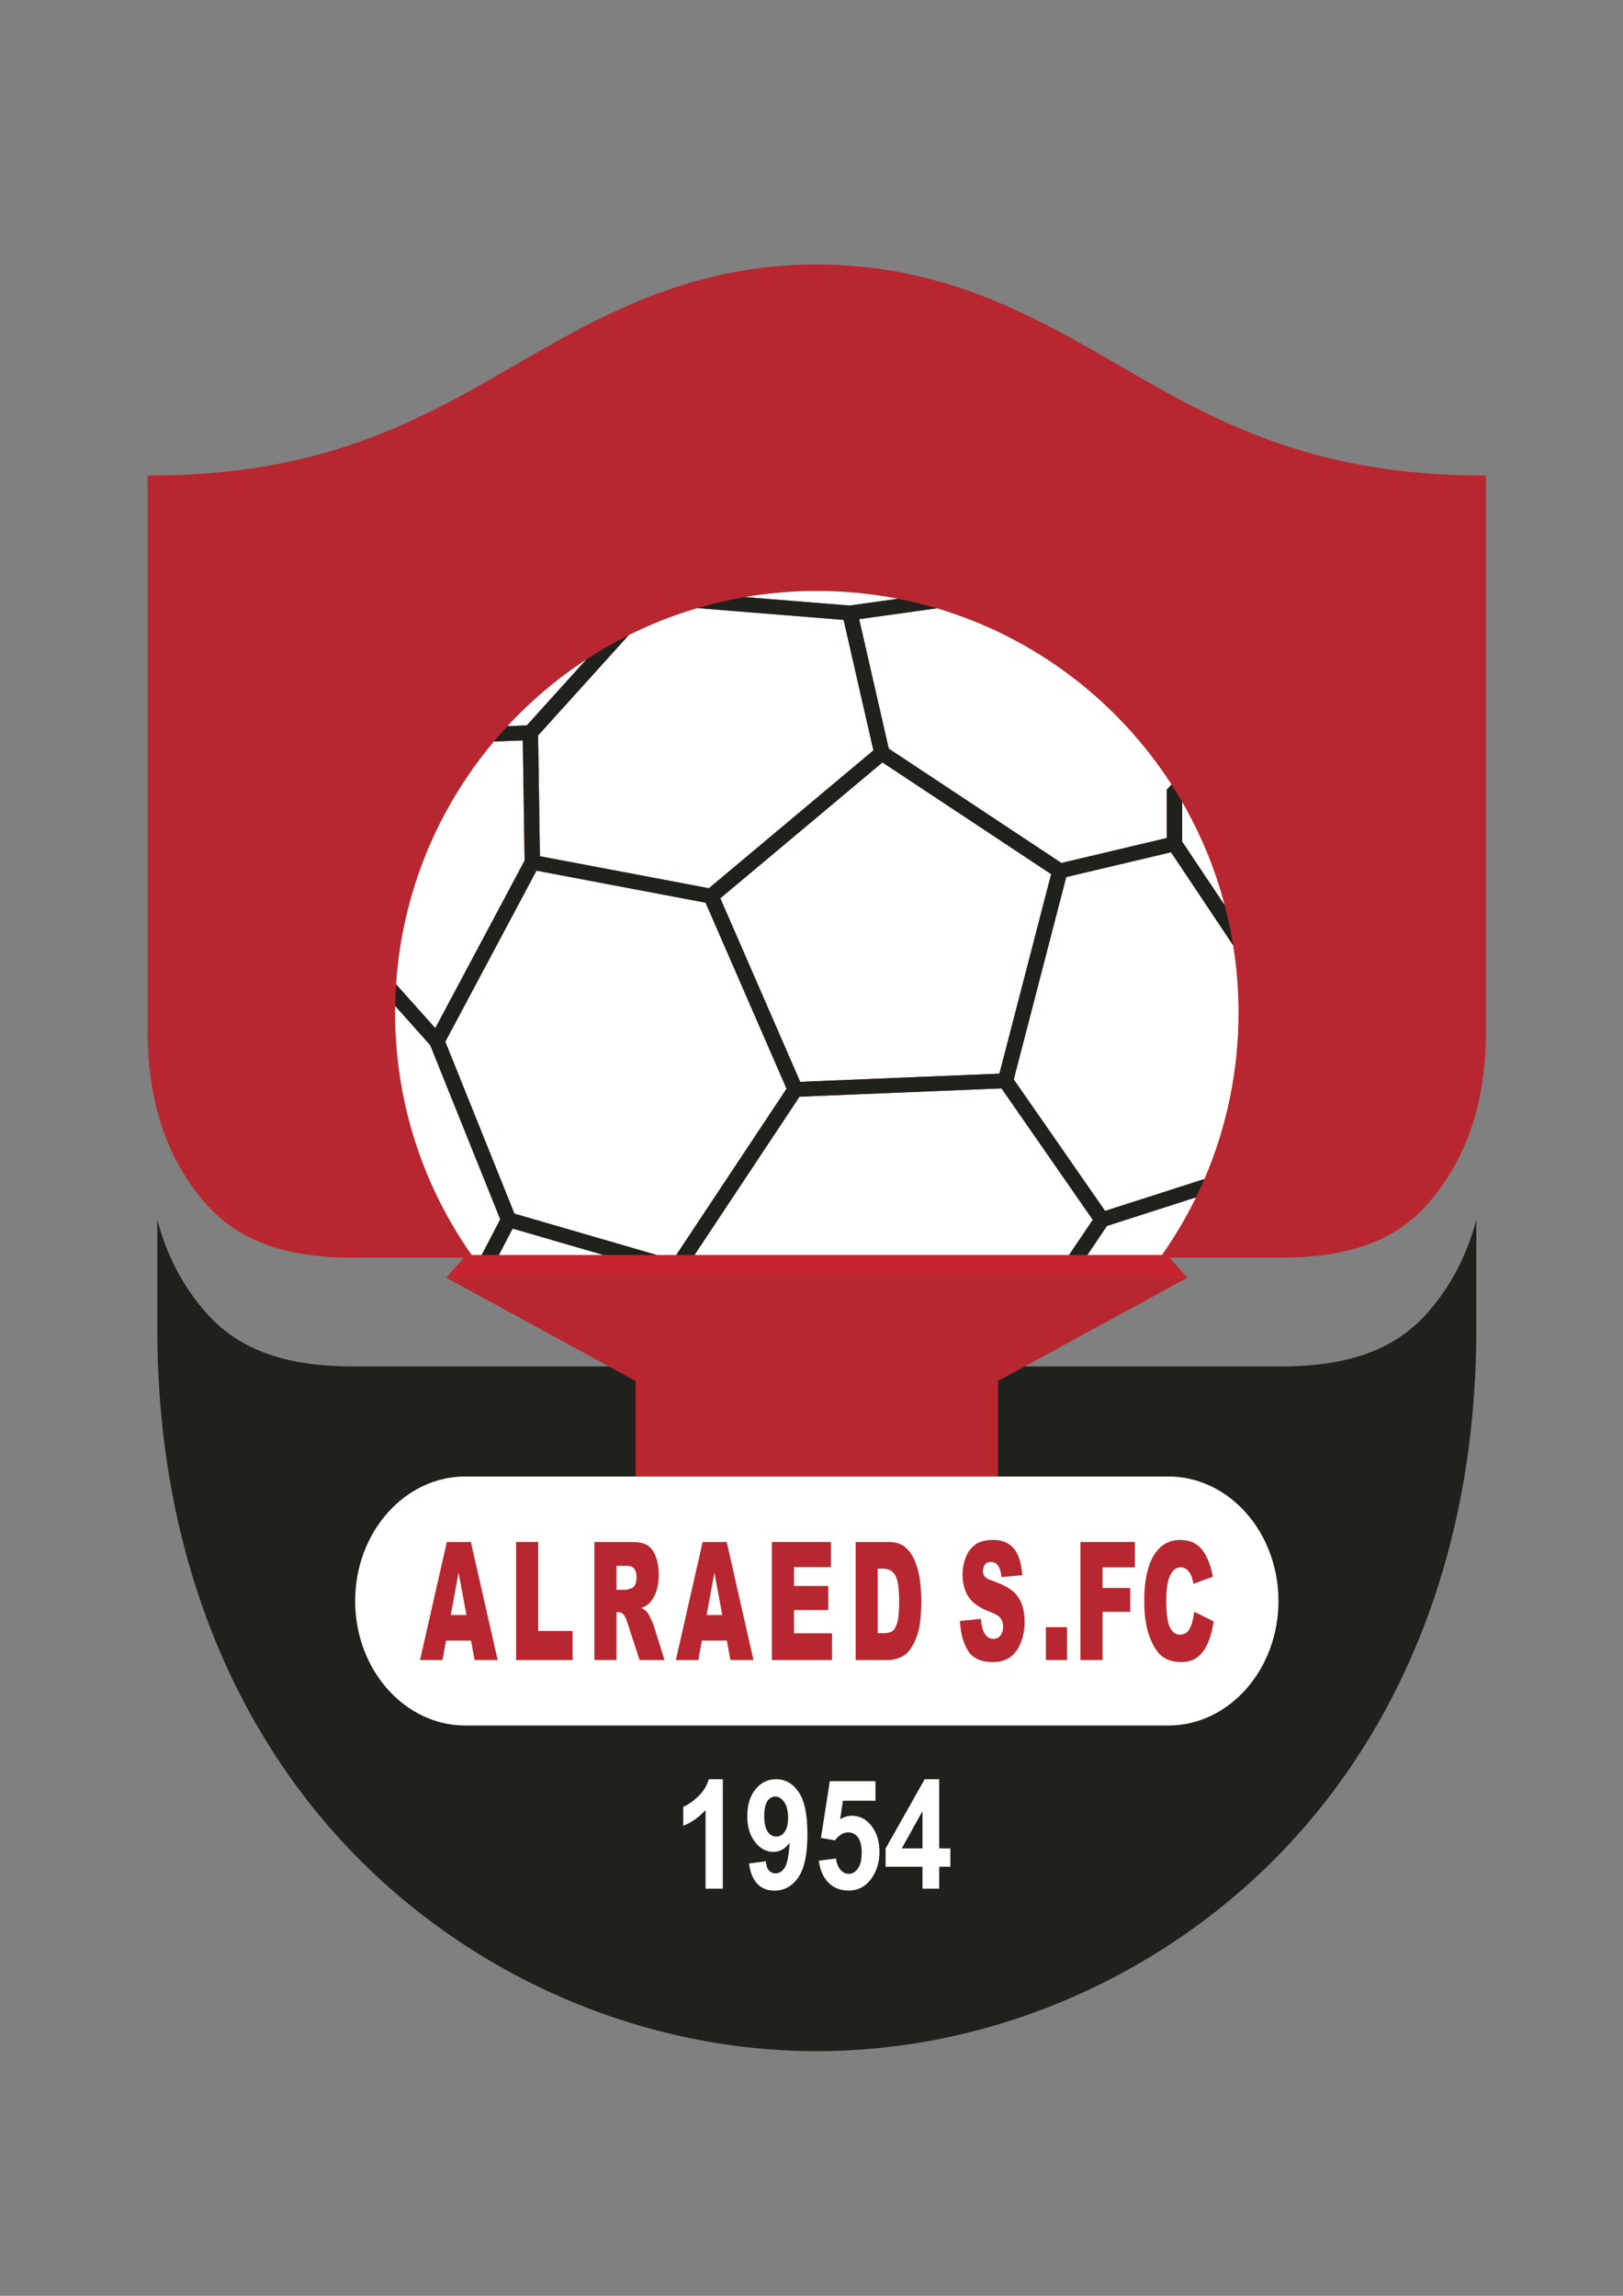 <?xml version="1.0" encoding="UTF-8" standalone="yes"?>
<!-- Created with sK1/UniConvertor (http://sk1project.org/) -->
<svg xmlns="http://www.w3.org/2000/svg" xmlns:xlink="http://www.w3.org/1999/xlink"
  width="595.276pt" height="841.89pt" viewBox="0 0 595.276 841.89"
  fill-rule="evenodd">
<rect x="0" y="0" width="595.276" height="841.89" fill="#808080" stroke="none"/>
<g>
<path style="stroke:none; fill:#b8272f" d="M 469.755 461.207C 496.403 461.207 512.545 454.016 523.565 441.538C 537.599 425.645 545.001 404.688 545.001 378.534L 545.001 174.402C 497.115 174.402 465.922 163.351 438.525 149.545C 397.886 129.063 360.318 97 299.586 97C 238.852 97 201.287 129.063 160.645 149.545C 133.251 163.351 102.056 174.402 54.17 174.402L 54.17 378.534C 54.17 404.688 61.574 425.645 75.608 441.538C 86.626 454.016 102.769 461.207 129.417 461.207L 469.755 461.207z"/>
<path style="stroke:none; fill:#1f211d" d="M 523.565 481.416C 512.545 493.894 496.403 501.084 469.755 501.084L 129.417 501.084C 102.769 501.084 86.626 493.894 75.608 481.416C 67.186 471.878 61.172 460.503 57.693 447.29L 57.693 487.225C 57.693 564.761 82.941 628.338 124.096 673.771C 168.173 722.432 232.503 752.173 299.586 752.173C 366.668 752.173 430.998 722.432 475.076 673.771C 516.229 628.338 541.479 564.761 541.479 487.225L 541.479 447.29C 538.001 460.503 531.985 471.878 523.565 481.416z"/>
<path style="stroke:none; fill:#ffffff" d="M 215.079 241.813C 204.436 248.77 194.706 257.001 186.099 266.292L 193.208 266.02L 215.079 241.813z"/>
<path style="stroke:none; fill:#ffffff" d="M 198.021 313.977L 259.999 325.724L 320.347 275.166L 309.411 227.32L 255.78 222.997C 247.04 225.574 238.623 228.901 230.602 232.905L 197.366 269.69L 198.021 313.977z"/>
<path style="stroke:none; fill:#ffffff" d="M 183.47 447.126L 157.797 383.278L 144.949 368.901C 144.936 369.721 144.918 370.539 144.918 371.362C 144.918 404.445 155.315 435.094 173.006 460.24L 176.667 460.24L 183.47 447.126z"/>
<path style="stroke:none; fill:#ffffff" d="M 192.41 315.579L 191.755 271.511L 181.135 271.916C 160.628 296.318 147.525 327.143 145.274 360.941L 159.652 377.027L 192.41 315.579z"/>
<path style="stroke:none; fill:#ffffff" d="M 449.18 331.953C 445.652 318.531 440.371 305.821 433.59 294.085L 433.6 308.627L 449.18 331.953z"/>
<path style="stroke:none; fill:#ffffff" d="M 325.975 274.527L 389.301 316.459L 427.964 307.299L 427.954 289.584L 429.696 287.712C 409.886 256.959 379.467 233.692 343.614 223.064L 315.121 227.048L 325.975 274.527z"/>
<path style="stroke:none; fill:#ffffff" d="M 329.356 219.57C 319.721 217.69 309.772 216.695 299.585 216.695C 290.583 216.695 281.763 217.473 273.182 218.949L 311.631 222.048L 329.356 219.57z"/>
<path style="stroke:none; fill:#ffffff" d="M 452.274 346.629L 429.5 312.528L 391.066 321.633L 371.821 395.831L 405.323 444.053L 441.755 432.351C 449.794 413.637 454.252 393.021 454.252 371.362C 454.252 362.942 453.57 354.684 452.274 346.629z"/>
<path style="stroke:none; fill:#ffffff" d="M 406.001 449.563L 398.805 460.24L 426.147 460.24C 430.854 453.548 435.062 446.479 438.678 439.065L 406.001 449.563z"/>
<path style="stroke:none; fill:#ffffff" d="M 400.799 447.31L 367.323 399.119L 293.242 402.162L 254.702 460.24L 392.082 460.24L 400.799 447.31z"/>
<path style="stroke:none; fill:#ffffff" d="M 188.008 450.525L 182.966 460.24L 221.431 460.24L 188.008 450.525z"/>
<path style="stroke:none; fill:#ffffff" d="M 264.194 329.407L 293.497 396.713L 366.561 393.712L 385.537 320.557L 323.664 279.587L 264.194 329.407z"/>
<path style="stroke:none; fill:#ffffff" d="M 288.487 399.245L 258.789 331.032L 196.773 319.278L 163.331 382.009L 188.68 445.048L 240.945 460.24L 248.011 460.24L 288.487 399.245z"/>
<path style="stroke:none; fill:#1f211d" d="M 371.821 395.831L 391.066 321.633L 429.5 312.528L 452.274 346.629C 451.477 341.654 450.441 336.758 449.18 331.953L 433.6 308.627L 433.59 294.085C 432.343 291.927 431.045 289.802 429.696 287.712L 427.954 289.584L 427.964 307.299L 389.301 316.459L 325.975 274.527L 315.121 227.048L 343.614 223.064C 338.949 221.682 334.193 220.512 329.356 219.57L 311.631 222.048L 273.182 218.949C 267.259 219.968 261.453 221.325 255.78 222.997L 309.411 227.32L 320.347 275.166L 259.999 325.724L 198.021 313.977L 197.366 269.69L 230.602 232.905C 225.243 235.58 220.062 238.556 215.079 241.813L 193.208 266.02L 186.099 266.292C 184.4 268.126 182.745 270.001 181.135 271.916L 191.755 271.511L 192.41 315.579L 159.652 377.027L 145.274 360.941C 145.1 363.577 144.991 366.231 144.949 368.901L 157.797 383.278L 183.47 447.126L 176.667 460.24L 182.966 460.24L 188.008 450.525L 221.431 460.24L 240.945 460.24L 188.68 445.048L 163.331 382.009L 196.773 319.278L 258.789 331.032L 288.487 399.245L 248.011 460.24L 254.702 460.24L 293.242 402.162L 367.323 399.119L 400.799 447.31L 392.082 460.24L 398.805 460.24L 406.001 449.563L 438.678 439.065C 439.756 436.856 440.782 434.616 441.755 432.351L 405.323 444.053L 371.821 395.831zM 366.561 393.712L 293.497 396.713L 264.194 329.407L 323.664 279.587L 385.537 320.557L 366.561 393.712z"/>
<path style="stroke:none; fill:#c52430" d="M 428.097 460.24L 171.072 460.24L 163.658 468.522L 435.513 468.522L 428.097 460.24z"/>
<path style="stroke:none; fill:#b8272f" d="M 366.046 506.422L 435.513 468.522L 163.658 468.522L 233.125 506.422L 233.125 541.441L 366.046 541.441L 366.046 506.422z"/>
<path style="stroke:none; fill:#ffffff" d="M 428.513 541.441L 170.658 541.441C 148.385 541.441 130.265 561.924 130.265 587.101C 130.265 612.276 148.385 632.757 170.658 632.757L 428.513 632.757C 450.785 632.757 468.907 612.276 468.907 587.101C 468.907 561.924 450.785 541.441 428.513 541.441z"/>
<path style="stroke:none; fill:#ffffff" d="M 265.112 692.601L 258.779 692.601L 258.779 663.72C 256.464 666.338 253.737 668.274 250.597 669.528L 250.597 662.574C 252.249 661.92 254.044 660.678 255.983 658.852C 257.922 657.024 259.252 654.892 259.973 652.456L 265.112 652.456L 265.112 692.601z"/>
<path style="stroke:none; fill:#ffffff" d="M 274.714 683.356L 280.845 682.537C 280.995 684.047 281.385 685.165 282.017 685.892C 282.647 686.619 283.481 686.983 284.519 686.983C 285.826 686.983 286.937 686.256 287.855 684.801C 288.771 683.347 289.356 680.328 289.612 675.747C 288.02 677.983 286.028 679.102 283.64 679.102C 281.04 679.102 278.797 677.889 276.911 675.459C 275.026 673.034 274.082 669.875 274.082 665.983C 274.082 661.929 275.079 658.659 277.069 656.18C 279.06 653.696 281.595 652.456 284.676 652.456C 288.027 652.456 290.777 654.024 292.926 657.161C 295.075 660.296 296.148 665.455 296.148 672.638C 296.148 679.946 295.029 685.219 292.79 688.456C 290.552 691.692 287.636 693.311 284.045 693.311C 281.461 693.311 279.372 692.478 277.779 690.816C 276.186 689.15 275.165 686.664 274.714 683.356zM 289.049 666.611C 289.049 664.138 288.579 662.22 287.64 660.857C 286.701 659.492 285.615 658.811 284.384 658.811C 283.211 658.811 282.238 659.369 281.464 660.489C 280.69 661.606 280.304 663.438 280.304 665.983C 280.304 668.565 280.724 670.461 281.566 671.671C 282.408 672.88 283.459 673.483 284.721 673.483C 285.938 673.483 286.964 672.9 287.798 671.737C 288.632 670.574 289.049 668.864 289.049 666.611z"/>
<path style="stroke:none; fill:#ffffff" d="M 300.342 682.319L 306.652 681.528C 306.832 683.256 307.367 684.623 308.252 685.633C 309.139 686.642 310.161 687.147 311.319 687.147C 312.64 687.147 313.759 686.497 314.675 685.197C 315.591 683.898 316.051 681.938 316.051 679.319C 316.051 676.864 315.597 675.024 314.688 673.798C 313.78 672.568 312.595 671.956 311.139 671.956C 309.318 671.956 307.69 672.929 306.246 674.874L 301.107 673.974L 304.353 653.165L 321.102 653.165L 321.102 660.338L 309.154 660.338L 308.162 667.128C 309.574 666.274 311.018 665.848 312.489 665.848C 315.299 665.848 317.681 667.083 319.635 669.556C 321.588 672.028 322.564 675.237 322.564 679.183C 322.564 682.474 321.776 685.41 320.198 687.992C 318.05 691.519 315.067 693.282 311.25 693.282C 308.201 693.282 305.713 692.291 303.79 690.31C 301.867 688.328 300.716 685.664 300.342 682.319z"/>
<path style="stroke:none; fill:#ffffff" d="M 338.342 692.601L 338.342 684.556L 324.818 684.556L 324.818 677.847L 339.153 652.456L 344.472 652.456L 344.472 677.819L 348.574 677.819L 348.574 684.556L 344.472 684.556L 344.472 692.601L 338.342 692.601zM 338.342 677.819L 338.342 664.155L 330.745 677.819L 338.342 677.819z"/>
<path style="stroke:none; fill:#b8272f" d="M 172.757 601.607L 163.58 601.607L 162.306 608.755L 154.053 608.755L 163.884 565.443L 172.701 565.443L 182.531 608.755L 174.065 608.755L 172.757 601.607zM 171.081 592.24L 168.193 576.669L 165.336 592.24L 171.081 592.24z"/>
<path style="stroke:none; fill:#b8272f" d="M 189.302 565.443L 197.387 565.443L 197.387 598.09L 210.001 598.09L 210.001 608.755L 189.302 608.755L 189.302 565.443z"/>
<path style="stroke:none; fill:#b8272f" d="M 217.987 608.755L 217.987 565.443L 231.458 565.443C 233.957 565.443 235.866 565.797 237.186 566.505C 238.506 567.215 239.571 568.53 240.381 570.451C 241.189 572.37 241.594 574.711 241.594 577.468C 241.594 579.87 241.285 581.943 240.665 583.687C 240.046 585.43 239.195 586.843 238.113 587.926C 237.422 588.615 236.475 589.188 235.274 589.64C 236.235 590.173 236.937 590.704 237.378 591.236C 237.675 591.593 238.106 592.351 238.67 593.514C 239.236 594.678 239.612 595.573 239.802 596.205L 243.717 608.755L 234.583 608.755L 230.263 595.519C 229.716 593.806 229.227 592.693 228.8 592.18C 228.216 591.512 227.557 591.177 226.82 591.177L 226.105 591.177L 226.105 608.755L 217.987 608.755zM 226.105 582.992L 229.514 582.992C 229.882 582.992 230.595 582.796 231.655 582.401C 232.19 582.225 232.628 581.772 232.966 581.043C 233.305 580.315 233.474 579.477 233.474 578.531C 233.474 577.133 233.207 576.06 232.672 575.311C 232.136 574.562 231.131 574.188 229.656 574.188L 226.105 574.188L 226.105 582.992z"/>
<path style="stroke:none; fill:#b8272f" d="M 266.59 601.607L 257.413 601.607L 256.137 608.755L 247.884 608.755L 257.716 565.443L 266.533 565.443L 276.362 608.755L 267.898 608.755L 266.59 601.607zM 264.912 592.24L 262.025 576.669L 259.167 592.24L 264.912 592.24z"/>
<path style="stroke:none; fill:#b8272f" d="M 283.116 565.443L 304.778 565.443L 304.778 574.69L 291.217 574.69L 291.217 581.574L 303.796 581.574L 303.796 590.408L 291.217 590.408L 291.217 598.946L 305.171 598.946L 305.171 608.755L 283.116 608.755L 283.116 565.443z"/>
<path style="stroke:none; fill:#b8272f" d="M 313.833 565.443L 325.843 565.443C 328.208 565.443 330.122 565.975 331.579 567.038C 333.036 568.102 334.239 569.629 335.193 571.617C 336.145 573.607 336.833 575.921 337.262 578.561C 337.69 581.2 337.905 583.996 337.905 586.951C 337.905 591.58 337.587 595.17 336.95 597.72C 336.314 600.272 335.43 602.409 334.301 604.132C 333.17 605.856 331.955 607.003 330.66 607.573C 328.887 608.362 327.281 608.755 325.843 608.755L 313.833 608.755L 313.833 565.443zM 321.916 575.25L 321.916 598.917L 323.898 598.917C 325.587 598.917 326.788 598.607 327.502 597.986C 328.217 597.366 328.774 596.282 329.18 594.736C 329.584 593.192 329.786 590.685 329.786 587.217C 329.786 582.629 329.333 579.487 328.43 577.792C 327.524 576.1 326.026 575.25 323.935 575.25L 321.916 575.25z"/>
<path style="stroke:none; fill:#b8272f" d="M 352.07 594.426L 359.761 593.629C 359.928 595.697 360.267 597.273 360.778 598.356C 361.61 600.109 362.801 600.986 364.347 600.986C 365.5 600.986 366.39 600.537 367.014 599.642C 367.639 598.745 367.951 597.705 367.951 596.524C 367.951 595.401 367.654 594.396 367.06 593.51C 366.463 592.625 365.084 591.787 362.918 590.999C 359.374 589.679 356.848 587.926 355.336 585.74C 353.814 583.554 353.052 580.767 353.052 577.378C 353.052 575.153 353.441 573.051 354.219 571.07C 354.999 569.092 356.171 567.535 357.735 566.403C 359.301 565.271 361.443 564.704 364.169 564.704C 367.511 564.704 370.059 565.733 371.815 567.792C 373.567 569.85 374.612 573.123 374.944 577.614L 367.327 578.353C 367.125 576.403 366.699 574.986 366.051 574.099C 365.401 573.213 364.508 572.771 363.365 572.771C 362.426 572.771 361.718 573.1 361.241 573.761C 360.766 574.42 360.527 575.223 360.527 576.167C 360.527 576.858 360.724 577.479 361.116 578.028C 361.497 578.601 362.401 579.132 363.829 579.625C 367.362 580.885 369.894 582.159 371.422 583.45C 372.95 584.74 374.062 586.342 374.758 588.25C 375.454 590.163 375.802 592.299 375.802 594.662C 375.802 597.441 375.339 600.001 374.41 602.344C 373.483 604.689 372.185 606.467 370.52 607.678C 368.853 608.888 366.755 609.494 364.222 609.494C 359.772 609.494 356.692 608.076 354.978 605.24C 353.267 602.403 352.297 598.798 352.07 594.426z"/>
<path style="stroke:none; fill:#b8272f" d="M 383.609 596.701L 391.37 596.701L 391.37 608.755L 383.609 608.755L 383.609 596.701z"/>
<path style="stroke:none; fill:#b8272f" d="M 396.279 565.443L 416.265 565.443L 416.265 574.75L 404.397 574.75L 404.397 582.313L 414.533 582.313L 414.533 591.059L 404.397 591.059L 404.397 608.755L 396.279 608.755L 396.279 565.443z"/>
<path style="stroke:none; fill:#b8272f" d="M 438.031 591.028L 445.116 594.574C 444.642 597.863 443.892 600.612 442.869 602.817C 441.845 605.024 440.575 606.687 439.058 607.81C 437.542 608.933 435.612 609.494 433.269 609.494C 430.426 609.494 428.103 608.81 426.3 607.443C 424.498 606.073 422.942 603.669 421.635 600.224C 420.325 596.779 419.672 592.37 419.672 586.996C 419.672 579.831 420.822 574.324 423.124 570.477C 425.427 566.627 428.683 564.704 432.895 564.704C 436.19 564.704 438.779 565.807 440.665 568.014C 442.549 570.22 443.95 573.607 444.866 578.177L 437.729 580.806C 437.479 579.487 437.218 578.521 436.943 577.911C 436.492 576.888 435.94 576.1 435.285 575.547C 434.631 574.996 433.898 574.72 433.089 574.72C 431.259 574.72 429.854 575.941 428.879 578.38C 428.141 580.19 427.772 583.033 427.772 586.907C 427.772 591.708 428.213 594.998 429.095 596.777C 429.973 598.559 431.209 599.448 432.804 599.448C 434.351 599.448 435.52 598.73 436.311 597.292C 437.103 595.855 437.677 593.766 438.031 591.028z"/>
</g>
</svg>